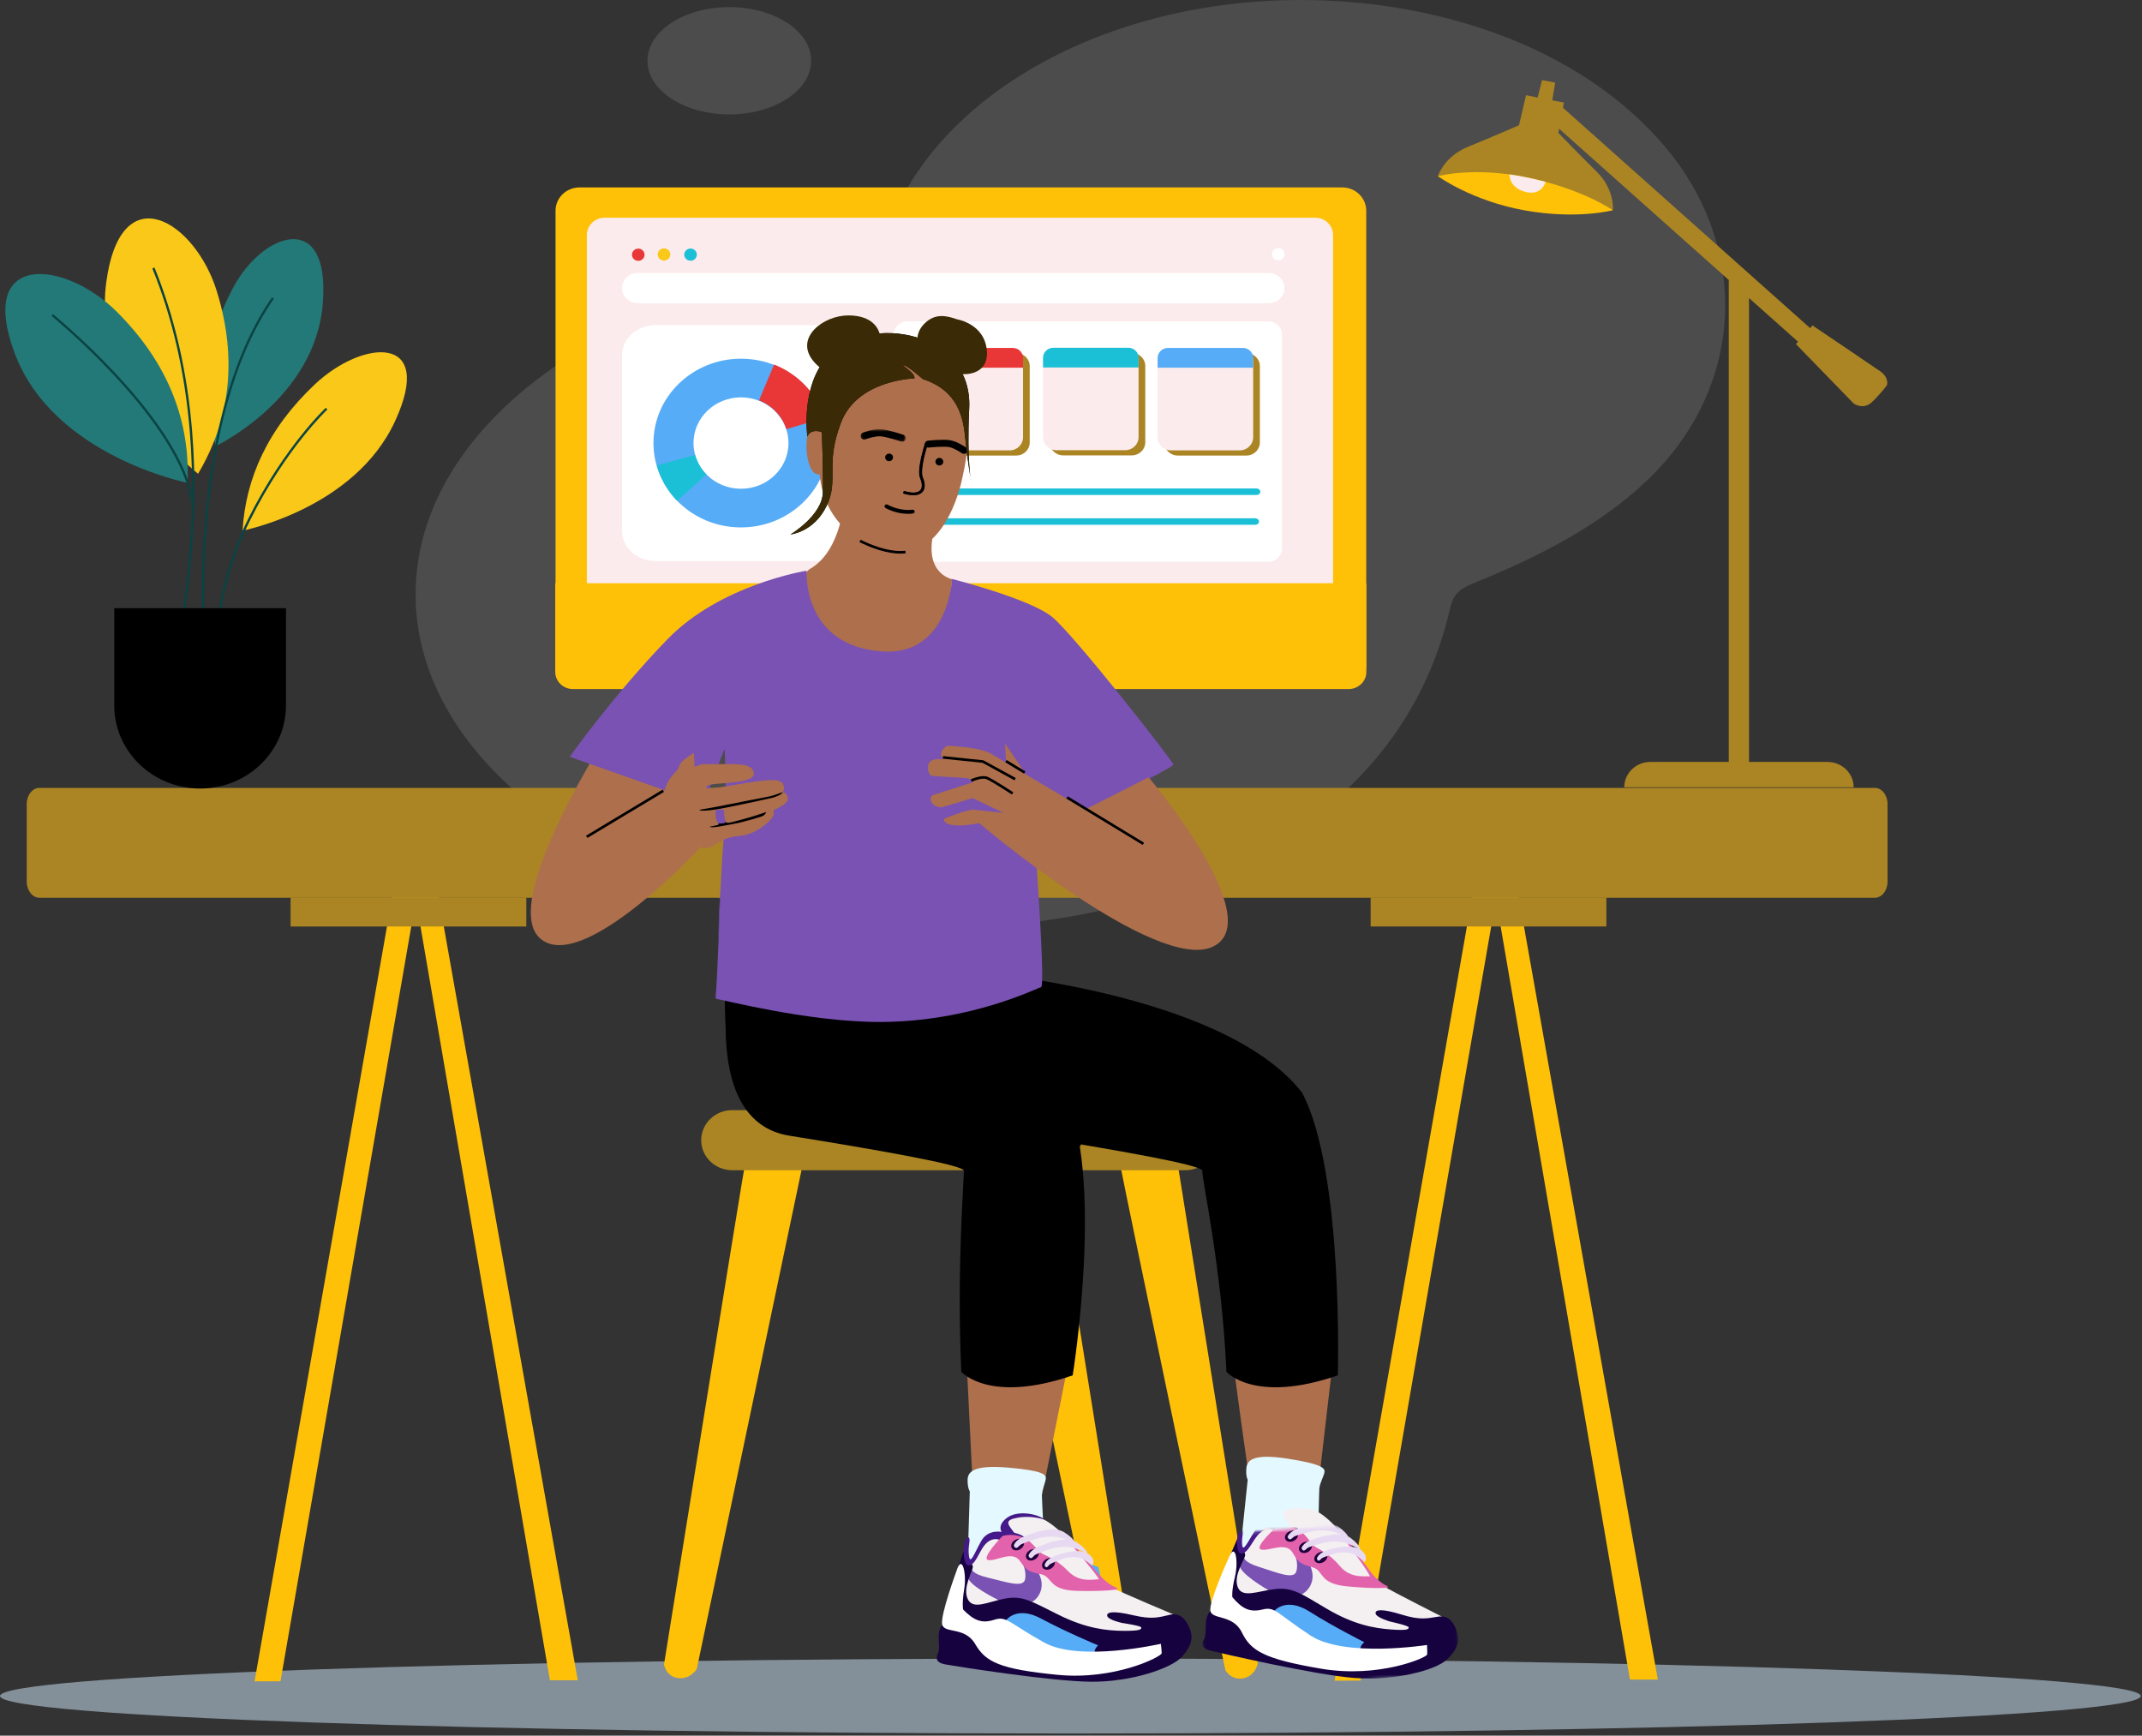 <svg width="722" height="585" viewBox="0 0 722 585" fill="none" xmlns="http://www.w3.org/2000/svg">
<rect x="0" y="0" width="722" height="585" fill="#333333" stroke="none"/>
<g opacity="0.5">
<g opacity="0.5">
<path opacity="0.5" fill-rule="evenodd" clip-rule="evenodd" d="M438.476 0C483.251 0 532.198 15.028 561.304 49.536C574.752 65.481 581.487 84.199 581.509 102.804C581.519 123.809 572.97 144.67 555.839 161.285C539.997 176.646 519.766 187.044 499.103 195.581L496.823 196.518C494.495 197.483 492.126 198.566 490.658 200.526C489.553 201.99 489.072 203.792 488.654 205.554L488.577 205.885C484.223 224.385 476.228 240.186 465.554 253.514H465.545C446.535 277.261 418.966 293.145 388.248 302.44C364.724 309.564 339.342 312.832 314.519 312.832C272.764 312.832 234.437 303.368 204.413 287.579L204.402 287.568C199.172 284.836 194.188 281.889 189.49 278.775C158.913 258.513 140.085 230.838 140.085 200.328C140.085 142.167 208.521 94.31 296.299 88.436C306.085 38.456 366.006 0 438.476 0ZM245.824 2.396C261.062 2.396 273.413 10.492 273.413 20.478C273.413 30.465 261.062 38.559 245.824 38.559C230.586 38.559 218.235 30.465 218.235 20.478C218.235 10.492 230.586 2.396 245.824 2.396Z" fill="#FFF5F3"/>
</g>
</g>
<path opacity="0.5" d="M360.797 584.265C560.059 584.265 721.593 578.608 721.593 571.63C721.593 564.651 560.059 558.994 360.797 558.994C161.534 558.994 0 564.651 0 571.63C0 578.608 161.534 584.265 360.797 584.265Z" fill="#D5ECFF"/>
<path fill-rule="evenodd" clip-rule="evenodd" d="M85.807 566.695L133.198 296.528L147.314 299.454L194.749 566.318H185.36L140.186 303.244L94.549 566.654L85.807 566.695Z" fill="#FFC107"/>
<path fill-rule="evenodd" clip-rule="evenodd" d="M97.951 312.274H177.405V302.493H97.951V312.274Z" fill="#AB8524"/>
<path fill-rule="evenodd" clip-rule="evenodd" d="M449.856 566.467L497.248 296.299L511.365 299.225L558.798 566.092H549.408L504.237 303.018L458.597 566.425L449.856 566.467Z" fill="#FFC107"/>
<path fill-rule="evenodd" clip-rule="evenodd" d="M462 312.263H541.454V302.482H462V312.263Z" fill="#AB8524"/>
<path fill-rule="evenodd" clip-rule="evenodd" d="M631.948 302.582H13.297C10.929 302.582 9.009 300.138 9.009 297.121V271.013C9.009 267.996 10.929 265.552 13.297 265.552H631.948C634.315 265.552 636.236 267.996 636.236 271.013V297.121C636.236 300.138 634.315 302.582 631.948 302.582Z" fill="#AB8524"/>
<path fill-rule="evenodd" clip-rule="evenodd" d="M636.013 129.863C636.013 129.863 633.734 132.947 630.885 135.594C628.036 138.239 624.847 136.034 624.847 136.034L605.359 115.973L606.062 115.182L589.54 100.455V256.803H615.974C620.852 256.803 624.807 260.629 624.807 265.347H547.481C547.481 262.988 548.47 260.853 550.069 259.306C551.665 257.76 553.875 256.803 556.314 256.803H582.711V94.369L525.536 43.398L525.284 44.801C525.284 44.801 532.137 51.903 538.256 57.94C544.373 63.977 543.639 70.843 543.639 70.843L514.638 65.397L514.64 65.382L484.666 59.378C484.666 59.378 486.731 52.773 494.787 49.494C502.843 46.213 512 42.227 512 42.227L514.392 32.09L518.295 32.87L519.775 27.008L521.977 27.411L521.98 27.402L524.196 27.859L523.218 33.82L527.128 34.56L526.813 36.31L610.138 110.594L610.942 109.69C610.942 109.69 630.545 122.918 633.734 125.122C636.925 127.327 636.013 129.863 636.013 129.863Z" fill="#AB8524"/>
<path fill-rule="evenodd" clip-rule="evenodd" d="M484.666 59.377C484.666 59.377 496.778 56.037 515.065 59.871C533.351 63.706 543.638 70.843 543.638 70.843C543.638 70.843 531.56 74.096 513.786 70.879C496.012 67.664 484.666 59.377 484.666 59.377Z" fill="#FFC107"/>
<path fill-rule="evenodd" clip-rule="evenodd" d="M508.824 58.793C508.824 58.793 508.489 63.136 514.101 64.656C519.714 66.176 520.948 61.29 520.948 61.29C520.948 61.29 515.547 59.775 508.824 58.793Z" fill="#FCEBEC"/>
<path fill-rule="evenodd" clip-rule="evenodd" d="M251.909 387.706C249.265 402.413 223.818 560.983 223.818 560.983C223.818 560.983 224.39 564.987 228.531 565.576C232.671 566.166 234.862 562.515 234.862 562.515L270.755 391.56L251.909 387.706Z" fill="#FFC107"/>
<path fill-rule="evenodd" clip-rule="evenodd" d="M335.428 391.462C338.223 406.143 371.213 563.406 371.213 563.406C371.213 563.406 373.186 566.97 377.28 566.133C381.375 565.297 382.122 561.136 382.122 561.136L354.486 388.754L335.428 391.462Z" fill="#FFC107"/>
<path fill-rule="evenodd" clip-rule="evenodd" d="M377.262 390.983C380.055 405.664 413.044 562.927 413.044 562.927C413.044 562.927 415.017 566.491 419.112 565.654C423.206 564.817 423.954 560.657 423.954 560.657L396.317 388.275L377.262 390.983Z" fill="#FFC107"/>
<path fill-rule="evenodd" clip-rule="evenodd" d="M399.498 394.42H246.821C241.038 394.42 236.351 389.885 236.351 384.293C236.351 378.698 241.038 374.163 246.821 374.163H399.498C405.281 374.163 409.968 378.698 409.968 384.293C409.968 389.885 405.281 394.42 399.498 394.42Z" fill="#AB8524"/>
<path fill-rule="evenodd" clip-rule="evenodd" d="M452.406 232.119H195.359C190.884 232.119 187.256 228.609 187.256 224.281V71.01C187.256 66.68 190.884 63.17 195.359 63.17H452.406C456.883 63.17 460.511 66.68 460.511 71.01V224.281C460.511 228.609 456.883 232.119 452.406 232.119Z" fill="#FFC107"/>
<path fill-rule="evenodd" clip-rule="evenodd" d="M449.041 198.178H197.814V79.164C197.814 75.973 200.49 73.386 203.789 73.386H443.35C446.649 73.386 449.322 75.973 449.322 79.164V197.906C449.322 198.056 449.196 198.178 449.041 198.178Z" fill="#FCEBEC"/>
<path fill-rule="evenodd" clip-rule="evenodd" d="M460.554 196.84V226.461C460.554 229.653 457.878 232.239 454.579 232.239H364.729V253.527C371.375 253.936 376.634 259.28 376.634 265.811H273.25C273.25 262.411 274.674 259.335 276.978 257.106C279.171 254.984 282.16 253.634 285.475 253.512V232.239H193.13C189.83 232.239 187.155 229.653 187.155 226.461V196.568H460.272C460.428 196.568 460.554 196.69 460.554 196.84Z" fill="#FFC107"/>
<path fill-rule="evenodd" clip-rule="evenodd" d="M331.039 214.828C331.039 218.368 328.073 221.239 324.413 221.239C320.751 221.239 317.785 218.368 317.785 214.828C317.785 211.288 320.751 208.417 324.413 208.417C328.073 208.417 331.039 211.288 331.039 214.828Z" fill="#FCEBEC"/>
<path fill-rule="evenodd" clip-rule="evenodd" d="M433.005 85.674C433.005 86.811 432.053 87.733 430.877 87.733C429.704 87.733 428.751 86.811 428.751 85.674C428.751 84.537 429.704 83.616 430.877 83.616C432.053 83.616 433.005 84.537 433.005 85.674Z" fill="white"/>
<path fill-rule="evenodd" clip-rule="evenodd" d="M217.264 85.856C217.264 86.993 216.311 87.914 215.136 87.914C213.962 87.914 213.01 86.993 213.01 85.856C213.01 84.72 213.962 83.798 215.136 83.798C216.311 83.798 217.264 84.72 217.264 85.856Z" fill="#E93737"/>
<path fill-rule="evenodd" clip-rule="evenodd" d="M225.941 85.768C225.941 86.904 224.989 87.826 223.813 87.826C222.637 87.826 221.685 86.904 221.685 85.768C221.685 84.631 222.637 83.71 223.813 83.71C224.989 83.71 225.941 84.631 225.941 85.768Z" fill="#F9C818"/>
<path fill-rule="evenodd" clip-rule="evenodd" d="M234.889 85.822C234.889 86.959 233.937 87.88 232.761 87.88C231.585 87.88 230.633 86.959 230.633 85.822C230.633 84.686 231.585 83.764 232.761 83.764C233.937 83.764 234.889 84.686 234.889 85.822Z" fill="#1BC0D7"/>
<path fill-rule="evenodd" clip-rule="evenodd" d="M427.713 102.179H214.908C212.01 102.179 209.661 99.906 209.661 97.103C209.661 94.299 212.01 92.025 214.908 92.025H427.713C430.611 92.025 432.96 94.299 432.96 97.103C432.96 99.906 430.611 102.179 427.713 102.179Z" fill="white"/>
<path fill-rule="evenodd" clip-rule="evenodd" d="M427.562 189.329H305.842C303.328 189.329 301.292 187.36 301.292 184.928V112.727C301.292 110.298 303.328 108.326 305.842 108.326H427.562C430.075 108.326 432.111 110.298 432.111 112.727V184.928C432.111 187.36 430.075 189.329 427.562 189.329Z" fill="white"/>
<path fill-rule="evenodd" clip-rule="evenodd" d="M342.538 153.539H319.429C316.915 153.539 314.879 151.567 314.879 149.138V123.399C314.879 120.97 316.915 118.999 319.429 118.999H342.538C345.052 118.999 347.088 120.97 347.088 123.399V149.138C347.088 151.567 345.052 153.539 342.538 153.539Z" fill="#AB8524"/>
<path fill-rule="evenodd" clip-rule="evenodd" d="M381.487 153.48H358.378C355.864 153.48 353.826 151.51 353.826 149.079V123.343C353.826 120.911 355.864 118.942 358.378 118.942H381.487C384.001 118.942 386.037 120.911 386.037 123.343V149.079C386.037 151.51 384.001 153.48 381.487 153.48Z" fill="#AB8524"/>
<path fill-rule="evenodd" clip-rule="evenodd" d="M420.107 153.539H396.998C394.484 153.539 392.448 151.567 392.448 149.138V123.399C392.448 120.97 394.484 118.999 396.998 118.999H420.107C422.621 118.999 424.659 120.97 424.659 123.399V149.138C424.659 151.567 422.621 153.539 420.107 153.539Z" fill="#AB8524"/>
<path fill-rule="evenodd" clip-rule="evenodd" d="M340.279 151.802H317.17C314.657 151.802 312.621 149.833 312.621 147.402V121.665C312.621 119.234 314.657 117.262 317.17 117.262H340.279C342.793 117.262 344.829 119.234 344.829 121.665V147.402C344.829 149.833 342.793 151.802 340.279 151.802Z" fill="#FCEBEC"/>
<path fill-rule="evenodd" clip-rule="evenodd" d="M278.529 189.087H221C214.746 189.087 209.676 184.551 209.676 178.955V119.704C209.676 114.108 214.746 109.572 221 109.572H278.529C284.784 109.572 289.853 114.108 289.853 119.704V178.955C289.853 184.551 284.784 189.087 278.529 189.087Z" fill="white"/>
<path fill-rule="evenodd" clip-rule="evenodd" d="M249.765 177.759C266.059 177.759 279.268 165.03 279.268 149.33C279.268 133.629 266.059 120.9 249.765 120.9C233.471 120.9 220.262 133.629 220.262 149.33C220.262 165.03 233.471 177.759 249.765 177.759ZM249.765 164.732C258.607 164.732 265.776 157.837 265.776 149.33C265.776 140.823 258.607 133.928 249.765 133.928C240.923 133.928 233.754 140.823 233.754 149.33C233.754 157.837 240.923 164.732 249.765 164.732Z" fill="#56ACF6"/>
<path fill-rule="evenodd" clip-rule="evenodd" d="M255.846 134.941C260.235 136.671 263.647 140.232 265.066 144.646L277.917 140.801C275.309 132.645 269.017 126.057 260.92 122.861L255.846 134.941Z" fill="#E93737"/>
<path fill-rule="evenodd" clip-rule="evenodd" d="M221.388 156.876C222.662 161.407 225.047 165.49 228.241 168.827L238.054 159.876C236.308 158.059 235.009 155.833 234.317 153.36L221.388 156.876Z" fill="#1BC0D7"/>
<path fill-rule="evenodd" clip-rule="evenodd" d="M344.838 123.924H312.627V120.641C312.627 118.776 314.19 117.265 316.118 117.265H341.347C343.275 117.265 344.838 118.776 344.838 120.641V123.924Z" fill="#E93737"/>
<path fill-rule="evenodd" clip-rule="evenodd" d="M379.228 151.743H356.119C353.606 151.743 351.57 149.774 351.57 147.343V121.606C351.57 119.175 353.606 117.206 356.119 117.206H379.228C381.742 117.206 383.778 119.175 383.778 121.606V147.343C383.778 149.774 381.742 151.743 379.228 151.743Z" fill="#FCEBEC"/>
<path fill-rule="evenodd" clip-rule="evenodd" d="M383.787 123.865H351.576V120.585C351.576 118.72 353.139 117.208 355.067 117.208H380.296C382.224 117.208 383.787 118.72 383.787 120.585V123.865Z" fill="#1BC0D7"/>
<path fill-rule="evenodd" clip-rule="evenodd" d="M417.851 151.802H394.739C392.228 151.802 390.189 149.833 390.189 147.402V121.665C390.189 119.234 392.228 117.262 394.739 117.262H417.851C420.362 117.262 422.4 119.234 422.4 121.665V147.402C422.4 149.833 420.362 151.802 417.851 151.802Z" fill="#FCEBEC"/>
<path fill-rule="evenodd" clip-rule="evenodd" d="M422.407 123.924H390.198V120.641C390.198 118.776 391.761 117.265 393.689 117.265H418.916C420.844 117.265 422.407 118.776 422.407 120.641V123.924Z" fill="#56ACF6"/>
<path fill-rule="evenodd" clip-rule="evenodd" d="M423.483 166.84H314.465C313.722 166.84 313.12 166.348 313.12 165.738C313.12 165.13 313.722 164.638 314.465 164.638H423.483C424.226 164.638 424.828 165.13 424.828 165.738C424.828 166.348 424.226 166.84 423.483 166.84Z" fill="#1BC0D7"/>
<path fill-rule="evenodd" clip-rule="evenodd" d="M423.033 176.888H314.012C313.271 176.888 312.67 176.393 312.67 175.785C312.67 175.177 313.271 174.683 314.012 174.683H423.033C423.776 174.683 424.377 175.177 424.377 175.785C424.377 176.393 423.776 176.888 423.033 176.888Z" fill="#1BC0D7"/>
<path fill-rule="evenodd" clip-rule="evenodd" d="M81.754 178.848C81.754 178.848 119.524 171.571 133.186 141.902C146.848 112.234 122.14 114.479 106.175 129.496C90.21 144.513 82.776 161.32 81.754 178.848Z" fill="#F9C818"/>
<path fill-rule="evenodd" clip-rule="evenodd" d="M73.009 217.407C73.006 217.361 72.7 212.688 73.861 205.145C74.93 198.194 77.499 187.3 83.667 174.869C89.829 162.452 96.604 152.945 101.202 147.157C106.189 140.88 109.772 137.49 109.808 137.457L110.356 138.003C110.321 138.036 106.769 141.397 101.814 147.636C97.242 153.393 90.505 162.848 84.377 175.199C78.257 187.532 75.706 198.337 74.643 205.229C73.491 212.699 73.791 217.311 73.794 217.356L73.009 217.407Z" fill="#0A4343"/>
<path fill-rule="evenodd" clip-rule="evenodd" d="M72.781 150.31C72.781 150.31 106.127 134.552 108.789 102.466C111.451 70.379 88.761 78.231 78.817 96.546C68.874 114.861 67.657 132.968 72.781 150.31Z" fill="#237978"/>
<path fill-rule="evenodd" clip-rule="evenodd" d="M66.763 159.678C66.763 159.678 30.933 131.606 35.816 95.16C40.7 58.715 65.801 74.632 73.065 98.11C80.328 121.587 77.233 142.064 66.763 159.678Z" fill="#F9C818"/>
<path fill-rule="evenodd" clip-rule="evenodd" d="M63.213 162.727C63.213 162.727 18.064 153.815 5.011 119.21C-8.043 84.605 21.799 87.515 39.435 105.142C57.071 122.77 64.093 142.37 63.213 162.727Z" fill="#237978"/>
<path fill-rule="evenodd" clip-rule="evenodd" d="M68.785 221.982C68.767 221.786 66.984 202.106 68.908 177.39C70.038 162.869 72.208 149.475 75.356 137.577C79.296 122.69 84.79 110.116 91.685 100.205L92.339 100.628C85.495 110.466 80.039 122.958 76.121 137.758C72.984 149.611 70.821 162.96 69.694 177.434C67.773 202.09 69.551 221.719 69.57 221.914L68.785 221.982Z" fill="#0A4343"/>
<path fill-rule="evenodd" clip-rule="evenodd" d="M53.079 246.599L52.337 246.358C52.408 246.15 59.527 225.175 62.937 195.602C64.939 178.239 65.29 161.352 63.98 145.412C62.343 125.495 58.093 107.008 51.349 90.465L52.077 90.184C58.851 106.801 63.118 125.366 64.761 145.362C66.074 161.353 65.722 178.291 63.712 195.706C60.292 225.354 53.15 246.39 53.079 246.599Z" fill="#0A4343"/>
<path fill-rule="evenodd" clip-rule="evenodd" d="M38.512 237.776C38.512 253.237 51.469 265.77 67.452 265.77C83.436 265.77 96.392 253.237 96.392 237.776V204.99H38.512V237.776Z" fill="black"/>
<path fill-rule="evenodd" clip-rule="evenodd" d="M64.752 171.877C64.369 165.731 61.852 158.661 57.273 150.865C53.547 144.52 48.441 137.664 42.098 130.487C32.099 119.175 21.663 110.073 17.641 106.685C17.483 106.553 17.382 106.467 17.342 106.432L17.872 105.869C17.91 105.903 18.007 105.985 18.158 106.111C22.194 109.511 32.664 118.643 42.697 129.993C49.072 137.206 54.207 144.102 57.958 150.489C62.597 158.388 65.147 165.568 65.538 171.831L64.752 171.877Z" fill="#0A4343"/>
<path fill-rule="evenodd" clip-rule="evenodd" d="M425.022 542.649L440.923 557.249L465.164 555.348L463.218 549.154L433.525 539.702L425.022 542.649Z" fill="#56ACF6"/>
<path fill-rule="evenodd" clip-rule="evenodd" d="M415.376 455.761C415.221 457.857 421.273 499.911 421.273 499.911L444.248 501.962L449.879 453.427L415.376 455.761Z" fill="#AE6F4C"/>
<path fill-rule="evenodd" clip-rule="evenodd" d="M418.025 522.998C418.078 522.284 420.562 498.749 420.562 498.749C420.562 498.749 419.897 497.697 420.098 494.981C420.3 492.266 422.116 489.805 434.011 491.635C445.908 493.464 446.541 494.945 446.456 496.088C446.371 497.232 444.84 499.856 444.703 501.714C444.565 503.573 444.266 521.655 444.266 521.655L418.025 522.998Z" fill="#E4F9FF"/>
<path fill-rule="evenodd" clip-rule="evenodd" d="M417.744 522.07L415.572 540.889L431.301 538.005L446.154 543.889L468.725 551.853L487.575 549.958L486.782 545.268C486.782 545.268 469.846 536.702 465.801 534.325C461.756 531.948 460.135 527.808 460.135 527.808L453.774 518.917C453.774 518.917 446.982 509.43 441.559 508.612C436.136 507.794 431.499 508.711 432.531 510.816C433.564 512.92 436.122 516.634 436.122 516.634L426.211 514.71L420.599 521.393L419.111 522.969L419.709 524.08" fill="#F4F0F1"/>
<path fill-rule="evenodd" clip-rule="evenodd" d="M419.264 524.815C419.264 524.815 419.059 526.499 424.599 528.195C430.14 529.891 436.088 532.541 436.939 529.667C437.79 526.793 436.407 523.918 436.407 523.918L441.487 527.512C441.487 527.512 443.829 531.457 441.151 535.285C438.474 539.113 431.76 539.266 431.76 539.266L428.913 536.753C428.913 536.753 420.017 531.891 418.112 528.518C416.207 525.144 419.264 524.815 419.264 524.815Z" fill="#7952B3"/>
<mask id="mask0" style="mask-type:alpha" maskUnits="userSpaceOnUse" x="402" y="511" width="91" height="59">
<path fill-rule="evenodd" clip-rule="evenodd" d="M402.664 517.57L488.589 511.758L492.352 563.794L406.426 569.606L402.664 517.57Z" fill="white"/>
</mask>
<g mask="url(#mask0)">
<path fill-rule="evenodd" clip-rule="evenodd" d="M417.346 517.946C417.346 517.946 410.842 532.847 411.412 532.634C411.983 532.421 415.641 525.132 415.794 527.922C415.946 530.711 414.051 534.281 414.443 537.381C414.443 537.381 417.412 544.87 419.198 544.994C420.985 545.117 429.503 542.968 429.503 542.968C429.503 542.968 433.386 538.092 441.436 543.193C449.486 548.294 459.877 553.489 459.877 553.489C459.877 553.489 458.612 554.518 458.564 555.472C458.515 556.426 459.146 557.727 459.146 557.727L427.655 553.333L410.702 542.232L408.604 542.446C408.604 542.446 406.659 543.606 406.484 546.976C406.309 550.344 406.467 551.219 405.944 552.261C405.42 553.304 404.078 555.369 408.168 556.371C412.259 557.376 442.97 564.465 456.5 565.547C470.029 566.628 483.913 562.914 487.672 559.36C491.431 555.807 492.012 552.971 491.172 550.252C490.332 547.531 488.672 544.253 484.789 544.875C480.909 545.499 478.693 546.122 472.326 544.156C465.961 542.191 463.447 542.419 463.671 543.815C463.894 545.211 468.582 546.542 468.582 546.542C468.582 546.542 474.873 547.897 474.83 548.498C474.785 549.1 474.567 549.631 468.861 549.206C463.154 548.784 456.317 547.577 447.347 542.297C438.376 537.017 435.715 534.949 429.824 535.587C423.932 536.226 418.652 538.844 417.164 534.815C415.677 530.787 419.74 525.445 419.71 524.08C419.678 522.715 417.744 522.07 417.744 522.07L417.361 516.576" fill="#15023F"/>
<path fill-rule="evenodd" clip-rule="evenodd" d="M418.155 514.527C418.155 514.527 417.941 514.801 417.36 516.576C416.781 518.351 416.58 523.821 418.551 523.642C420.522 523.463 422.065 519.703 423.813 517.575C425.562 515.447 427.767 514.851 429.651 515.849C431.535 516.848 438.813 516.412 438.813 516.412C438.813 516.412 436.863 513.208 430.399 513.148C430.399 513.148 425.829 511.684 423.16 515.7C420.491 519.717 418.866 523.708 418.67 520.33C418.501 517.421 419.448 515.639 419.247 514.612C419.046 513.585 418.155 514.527 418.155 514.527Z" fill="#451989"/>
<path fill-rule="evenodd" clip-rule="evenodd" d="M467.708 535.117C467.708 535.117 464.262 535.61 454.25 534.698C444.238 533.784 446.457 529.393 442.375 528.23C438.293 527.069 437.853 526.89 435.622 523.217C433.395 519.544 427.766 522.894 425.085 522.269C422.402 521.642 430.433 514.502 430.433 514.502C430.433 514.502 434.778 513.372 438.813 516.412C439.949 517.268 442.242 520.334 442.936 521.052C443.628 521.771 447.838 523.248 451.582 527.788C455.326 532.331 460.594 531.044 461.641 531.322C462.686 531.602 453.665 519.474 453.665 519.474L453.682 518.267C453.682 518.267 459.316 526.284 462.073 529.856C464.832 533.428 467.103 534.317 467.514 534.527C467.923 534.738 467.708 535.117 467.708 535.117Z" fill="#E263AB"/>
<path fill-rule="evenodd" clip-rule="evenodd" d="M414.048 525.322C414.048 525.322 407.599 539.53 407.961 542.788C408.322 546.048 415.547 543.95 418.592 550.204C421.636 556.459 426.185 559.199 445.45 562.447C464.715 565.695 480.967 558.709 481.049 557.62C481.13 556.533 481.001 554.426 481.001 554.426C481.001 554.426 453.258 558.794 441.755 551.252C430.252 543.712 429.858 541.406 425.538 542.474C421.219 543.542 418.681 542.181 415.387 538.307C415.387 538.307 415.06 536.37 416.279 531.35C417.499 526.331 416.429 519.167 414.048 525.322Z" fill="white"/>
<path fill-rule="evenodd" clip-rule="evenodd" d="M430.669 513.767C430.669 513.767 428.315 511.29 432.21 508.615C436.105 505.94 443.061 507.929 445.149 510.072C445.149 510.072 441.157 508.183 436.192 508.68C431.226 509.178 432.392 510.556 434.676 513.974L430.187 513.418" fill="#451989"/>
<path fill-rule="evenodd" clip-rule="evenodd" d="M437.308 516.539C437.841 517.36 437.386 518.565 436.292 519.229C435.198 519.894 433.879 519.767 433.346 518.945C432.812 518.124 433.267 516.92 434.362 516.255C435.456 515.59 436.775 515.717 437.308 516.539Z" fill="#1F003C"/>
<path fill-rule="evenodd" clip-rule="evenodd" d="M434 518.06C434 518.06 434.259 516.302 437.759 515.143C441.259 513.983 447.871 512.104 451.379 514.746C454.887 517.388 454.574 518.581 454.574 518.581C454.574 518.581 452.011 517.095 450.029 516.46C448.047 515.824 445.359 515.576 442.682 516.076C440.004 516.575 437.333 517.418 436.47 517.763C435.607 518.109 434.806 519.798 434 518.06Z" fill="#E8D9F3"/>
<path fill-rule="evenodd" clip-rule="evenodd" d="M442.001 520.322C442.535 521.143 442.08 522.348 440.986 523.012C439.892 523.677 438.573 523.55 438.04 522.728C437.506 521.907 437.961 520.703 439.055 520.038C440.15 519.374 441.468 519.501 442.001 520.322Z" fill="#1F003C"/>
<path fill-rule="evenodd" clip-rule="evenodd" d="M438.694 521.843C438.694 521.843 438.948 520.085 442.315 518.916C445.683 517.747 452.044 515.852 455.408 518.483C458.773 521.115 458.468 522.309 458.468 522.309C458.468 522.309 456.008 520.83 454.105 520.2C452.202 519.57 449.62 519.329 447.045 519.836C444.469 520.343 441.899 521.193 441.069 521.54C440.238 521.888 439.463 523.579 438.694 521.843Z" fill="#E8D9F3"/>
<path fill-rule="evenodd" clip-rule="evenodd" d="M447.187 523.763C447.721 524.585 447.266 525.789 446.172 526.454C445.077 527.118 443.758 526.991 443.226 526.17C442.692 525.348 443.147 524.144 444.241 523.479C445.335 522.815 446.654 522.942 447.187 523.763Z" fill="#1F003C"/>
<path fill-rule="evenodd" clip-rule="evenodd" d="M443.874 525.357C443.874 525.357 444.09 523.777 446.773 522.703C449.456 521.63 456.237 520.21 458.888 522.548C461.54 524.886 459.904 526.497 459.904 526.497C459.904 526.497 457.632 524.323 456.125 523.771C454.619 523.219 452.57 523.021 450.521 523.494C448.472 523.968 446.424 524.75 445.762 525.068C445.1 525.386 444.472 526.909 443.874 525.357Z" fill="#E8D9F3"/>
</g>
<path fill-rule="evenodd" clip-rule="evenodd" d="M244.401 327.422C244.401 327.422 243.009 368.281 250.536 365.86C250.536 365.86 291.525 369.794 301.538 371.307C306.575 372.069 316.209 377.9 346.36 382.766C376.511 387.632 405.258 392.647 405.258 394.602C405.258 398.537 411.826 427.24 413.39 462.348C413.39 462.348 422.777 473.244 450.937 463.559C450.937 463.559 452.979 394.915 438.898 368.281C412.012 333.778 326.79 327.422 326.79 327.422H244.401Z" fill="black"/>
<path fill-rule="evenodd" clip-rule="evenodd" d="M325.514 451.488C325.514 453.589 328.204 507.342 328.204 507.342L350.147 509.293L362.278 448.545L325.514 451.488Z" fill="#AE6F4C"/>
<path fill-rule="evenodd" clip-rule="evenodd" d="M332.577 519.137L347.386 534.776L371.706 534.513L370.212 528.205L341.273 516.772L332.577 519.137Z" fill="#56ACF6"/>
<path fill-rule="evenodd" clip-rule="evenodd" d="M332.637 543.814L347.447 559.454L371.766 559.19L370.272 552.881L341.333 541.449L332.637 543.814Z" fill="#56ACF6"/>
<path fill-rule="evenodd" clip-rule="evenodd" d="M326.145 527.034C326.145 526.318 326.886 502.672 326.886 502.672C326.886 502.672 326.145 501.669 326.145 498.946C326.145 496.223 327.775 493.643 339.776 494.646C351.776 495.65 352.517 497.083 352.517 498.229C352.517 499.375 351.184 502.098 351.184 503.961C351.184 505.825 352.221 523.882 352.221 523.882L326.145 527.034Z" fill="#E4F9FF"/>
<path fill-rule="evenodd" clip-rule="evenodd" d="M325.797 526.128L325.02 545.048L340.496 541.085L355.745 545.93L378.846 552.313L397.509 549.121L396.371 544.498C396.371 544.498 378.846 537.123 374.636 535.031C370.425 532.94 368.503 528.923 368.503 528.923L361.502 520.494C361.502 520.494 354.027 511.5 348.558 511.059C343.088 510.618 338.53 511.853 339.715 513.881C340.9 515.909 343.726 519.436 343.726 519.436L333.699 518.201L328.594 525.255L327.227 526.931L327.905 527.997" fill="#F4F0F1"/>
<path fill-rule="evenodd" clip-rule="evenodd" d="M327.515 528.761C327.515 528.761 327.435 530.455 333.086 531.764C338.738 533.073 344.867 535.305 345.503 532.379C346.14 529.454 344.548 526.682 344.548 526.682L349.881 529.916C349.881 529.916 352.507 533.688 350.12 537.692C347.732 541.695 341.046 542.311 341.046 542.311L338.021 540.002C338.021 540.002 328.788 535.767 326.639 532.533C324.49 529.3 327.515 528.761 327.515 528.761Z" fill="#7952B3"/>
<path fill-rule="evenodd" clip-rule="evenodd" d="M325.095 522.042C325.095 522.042 319.708 537.354 320.261 537.102C320.815 536.85 323.925 529.327 324.283 532.099C324.642 534.871 323.015 538.562 323.635 541.628C323.635 541.628 327.148 548.893 328.94 548.893C330.731 548.893 339.068 546.159 339.068 546.159C339.068 546.159 342.582 541.028 350.988 545.56C359.394 550.091 370.142 554.557 370.142 554.557C370.142 554.557 368.956 555.668 368.978 556.624C369 557.578 369.726 558.833 369.726 558.833L337.991 556.626L320.262 546.725L318.185 547.082C318.185 547.082 316.33 548.374 316.404 551.747C316.478 555.119 316.701 555.982 316.256 557.058C315.811 558.134 314.624 560.286 318.778 561.003C322.932 561.722 354.088 566.671 367.663 566.815C381.238 566.959 394.813 562.295 398.299 558.493C401.786 554.69 402.157 551.818 401.118 549.165C400.08 546.509 398.181 543.354 394.355 544.243C390.529 545.133 388.365 545.906 381.871 544.386C375.376 542.866 372.885 543.268 373.211 544.645C373.538 546.021 378.312 547.026 378.312 547.026C378.312 547.026 384.688 547.943 384.688 548.546C384.688 549.148 384.51 549.692 378.786 549.664C373.063 549.636 366.155 548.906 356.817 544.258C347.479 539.611 344.673 537.732 338.843 538.776C333.014 539.82 327.941 542.796 326.16 538.881C324.378 534.965 328.037 529.357 327.905 527.997C327.774 526.637 325.797 526.128 325.797 526.128L325.009 520.674" fill="#15023F"/>
<path fill-rule="evenodd" clip-rule="evenodd" d="M325.65 518.576C325.65 518.576 325.456 518.864 325.008 520.674C324.561 522.484 324.764 527.955 326.717 527.64C328.67 527.325 329.932 523.468 331.518 521.225C333.105 518.982 335.261 518.234 337.214 519.1C339.167 519.966 346.394 519.029 346.394 519.029C346.394 519.029 344.213 515.968 337.76 516.354C337.76 516.354 333.094 515.21 330.729 519.4C328.362 523.591 327.036 527.684 326.592 524.328C326.208 521.438 327.021 519.596 326.745 518.585C326.468 517.575 325.65 518.576 325.65 518.576Z" fill="#451989"/>
<path fill-rule="evenodd" clip-rule="evenodd" d="M376.596 535.69C376.596 535.69 373.195 536.42 363.142 536.202C353.088 535.982 354.977 531.448 350.82 530.57C346.662 529.694 346.21 529.546 343.714 526.037C341.221 522.527 335.854 526.257 333.134 525.819C330.411 525.379 337.895 517.702 337.895 517.702C337.895 517.702 342.145 516.275 346.394 519.029C347.59 519.804 350.104 522.704 350.849 523.372C351.592 524.041 355.901 525.224 359.971 529.494C364.04 533.766 369.2 532.119 370.265 532.324C371.328 532.531 361.434 521.057 361.434 521.057L361.362 519.852C361.362 519.852 367.574 527.46 370.587 530.832C373.603 534.204 375.934 534.934 376.36 535.114C376.783 535.297 376.596 535.69 376.596 535.69Z" fill="#E263AB"/>
<path fill-rule="evenodd" clip-rule="evenodd" d="M322.35 529.627C322.35 529.627 316.967 544.243 317.568 547.468C318.169 550.694 325.221 548.104 328.719 554.132C332.218 560.158 336.957 562.578 356.413 564.486C375.869 566.397 391.565 558.306 391.565 557.215C391.565 556.123 391.283 554.032 391.283 554.032C391.283 554.032 363.932 560.306 351.901 553.576C339.871 546.849 339.307 544.577 335.078 545.941C330.848 547.305 328.217 546.124 324.645 542.486C324.645 542.486 324.175 540.577 325.021 535.486C325.867 530.395 324.271 523.323 322.35 529.627Z" fill="white"/>
<path fill-rule="evenodd" clip-rule="evenodd" d="M338.075 516.953C338.075 516.953 335.545 514.645 339.232 511.708C342.919 508.77 350.004 510.274 352.246 512.267C352.246 512.267 348.125 510.658 343.208 511.498C338.292 512.337 339.557 513.631 342.088 516.883L337.569 516.638" fill="#451989"/>
<path fill-rule="evenodd" clip-rule="evenodd" d="M344.902 519.259C345.494 520.041 345.13 521.274 344.087 522.013C343.045 522.751 341.72 522.716 341.128 521.933C340.535 521.151 340.9 519.918 341.942 519.18C342.984 518.441 344.309 518.477 344.902 519.259Z" fill="#1F003C"/>
<path fill-rule="evenodd" clip-rule="evenodd" d="M341.716 521.005C341.716 521.005 341.844 519.233 345.249 517.835C348.654 516.437 355.111 514.106 358.806 516.499C362.5 518.892 362.275 520.104 362.275 520.104C362.275 520.104 359.609 518.798 357.585 518.301C355.561 517.804 352.863 517.742 350.229 518.426C347.594 519.109 344.992 520.135 344.157 520.539C343.322 520.943 342.647 522.683 341.716 521.005Z" fill="#E8D9F3"/>
<path fill-rule="evenodd" clip-rule="evenodd" d="M349.863 522.708C350.456 523.491 350.091 524.723 349.049 525.462C348.007 526.2 346.681 526.165 346.089 525.382C345.497 524.6 345.861 523.367 346.903 522.629C347.946 521.89 349.271 521.926 349.863 522.708Z" fill="#1F003C"/>
<path fill-rule="evenodd" clip-rule="evenodd" d="M346.677 524.454C346.677 524.454 346.8 522.683 350.072 521.284C353.344 519.886 359.55 517.556 363.1 519.948C366.65 522.341 366.434 523.553 366.434 523.553C366.434 523.553 363.872 522.248 361.927 521.75C359.982 521.253 357.389 521.191 354.857 521.875C352.326 522.558 349.825 523.584 349.023 523.988C348.22 524.392 347.572 526.132 346.677 524.454Z" fill="#E8D9F3"/>
<path fill-rule="evenodd" clip-rule="evenodd" d="M355.29 525.783C355.882 526.565 355.517 527.798 354.475 528.537C353.433 529.275 352.108 529.239 351.515 528.457C350.923 527.675 351.287 526.442 352.33 525.703C353.372 524.965 354.697 525 355.29 525.783Z" fill="#1F003C"/>
<path fill-rule="evenodd" clip-rule="evenodd" d="M352.103 527.601C352.103 527.601 352.201 526.01 354.797 524.754C357.394 523.498 364.053 521.613 366.871 523.762C369.688 525.911 368.175 527.631 368.175 527.631C368.175 527.631 365.748 525.619 364.205 525.173C362.662 524.726 360.604 524.67 358.595 525.284C356.586 525.899 354.602 526.819 353.965 527.182C353.327 527.545 352.813 529.108 352.103 527.601Z" fill="#E8D9F3"/>
<path fill-rule="evenodd" clip-rule="evenodd" d="M266.003 382.765C296.153 387.631 324.901 392.646 324.901 394.601C324.901 398.536 322.46 427.239 324.024 462.348C324.024 462.348 333.411 473.243 361.571 463.558C361.571 463.558 372.621 394.914 358.541 368.28C331.655 333.777 246.433 327.421 246.433 327.421C246.433 327.421 235.852 377.9 266.003 382.765Z" fill="black"/>
<path d="M334.643 347.389C353.804 354.313 363.706 367.099 364.273 385.665L364.287 386.23L363.161 386.251C362.792 368.019 353.37 355.502 334.814 348.616L334.249 348.409L334.643 347.389Z" fill="black"/>
<path fill-rule="evenodd" clip-rule="evenodd" d="M284.663 167.738C284.663 167.738 283.832 185.417 273.17 191.658C263.497 197.32 283.991 230.176 306.037 228.216C318.105 227.143 320.933 195.221 320.933 195.221C320.933 195.221 311.189 193.4 314.788 179.027L284.663 167.738Z" fill="#AE6F4C"/>
<path fill-rule="evenodd" clip-rule="evenodd" d="M302.316 185.714C288.024 184.042 277.709 174.952 276.265 159.873C272.11 160.513 271.13 150.041 272.287 146.677C273.446 143.308 277.226 145.278 277.226 145.278C277.226 145.278 277.54 144.479 277.76 143.606C284.004 118.834 301.49 119.816 301.49 119.816C333.623 121.436 326.094 153.168 324.258 161.587C322.422 170.006 316.133 187.328 302.316 185.714Z" fill="#AE6F4C"/>
<path fill-rule="evenodd" clip-rule="evenodd" d="M206.124 245.292C206.124 245.292 167.952 303.786 182.039 316.271C196.127 328.757 235.786 285.894 235.786 285.894C235.786 285.894 233.743 276.324 225.233 265.01C216.723 253.697 206.124 245.292 206.124 245.292Z" fill="#AE6F4C"/>
<path fill-rule="evenodd" clip-rule="evenodd" d="M366.499 272.998L347.925 270.907C347.925 270.907 352.677 332.75 350.891 332.75C349.932 332.75 327.62 344.45 296.355 344.45C272.335 344.45 242.872 336.767 241.627 336.701C241.474 336.693 241.325 336.593 241.183 336.407C241.584 332.142 241.902 324.6 242.224 316.272C242.449 310.429 242.679 304.201 242.942 298.447C243.188 293.095 243.462 288.154 243.793 284.315C245.235 267.574 244.237 252.296 244.237 252.296L237.125 270.966L192.036 255.076C192.036 255.076 207.092 233.851 225.042 215.39C242.85 197.073 271.412 192.427 271.858 192.357C271.86 192.355 271.862 192.355 271.862 192.355C271.862 192.355 270.259 217.625 297.278 219.566C319.743 221.181 320.907 195.135 320.907 195.135C320.907 195.135 347.168 201.766 354.702 207.981C362.235 214.196 395.471 256.631 395.471 257.703C395.471 258.775 366.499 272.998 366.499 272.998Z" fill="#7952B3"/>
<path fill-rule="evenodd" clip-rule="evenodd" d="M242.943 298.447C242.679 304.201 242.449 310.429 242.224 316.271C242.172 312.313 242.334 306.621 242.943 298.447Z" fill="#7952B3"/>
<path fill-rule="evenodd" clip-rule="evenodd" d="M330.053 277.443C330.053 277.443 318.207 279.94 318.131 275.974C318.131 275.974 326.18 272.742 328.002 272.889C329.825 273.036 338.254 273.99 338.254 273.99L327.85 268.996L317.523 272.081C317.523 272.081 315.169 272.228 314.106 270.612C313.043 268.996 314.258 268.041 314.258 268.041L327.774 263.708C327.774 263.708 328.23 262.312 324.813 262.165C321.396 262.018 313.878 261.504 313.878 261.504C313.878 261.504 312.208 260.108 312.967 257.611C313.727 255.114 317.979 255.995 317.979 255.995C317.979 255.995 315.625 253.792 319.194 251.368C319.194 251.368 330.128 251.662 334.153 254.085C338.177 256.509 365.727 272.871 365.727 272.871L387.167 261.976C387.167 261.976 427.875 310.176 408.768 319.088C389.66 328 330.053 277.443 330.053 277.443Z" fill="#AE6F4C"/>
<path fill-rule="evenodd" clip-rule="evenodd" d="M341.947 262.997L331.181 257.096L317.775 255.706L317.871 254.84L331.37 256.239C331.431 256.245 331.49 256.264 331.544 256.293L342.391 262.239L341.947 262.997Z" fill="black"/>
<path fill-rule="evenodd" clip-rule="evenodd" d="M385.16 284.781L359.429 269.141L359.909 268.403L385.64 284.043L385.16 284.781Z" fill="black"/>
<path fill-rule="evenodd" clip-rule="evenodd" d="M223.817 266.893L198.004 282.408L197.529 281.668L223.342 266.153L223.817 266.893Z" fill="black"/>
<path fill-rule="evenodd" clip-rule="evenodd" d="M341.075 267.782C341.007 267.738 334.261 263.32 332.501 262.611C331.159 262.07 328.476 263.057 327.556 263.483L327.167 262.696C327.317 262.627 330.863 261.006 332.848 261.807C334.69 262.549 341.3 266.877 341.58 267.061L341.075 267.782Z" fill="black"/>
<path fill-rule="evenodd" clip-rule="evenodd" d="M338.757 250.547L345.404 260.381L339.083 256.536L338.757 250.547Z" fill="#AE6F4C"/>
<path fill-rule="evenodd" clip-rule="evenodd" d="M345.164 260.75L338.843 256.905L339.322 256.167L345.643 260.012L345.164 260.75Z" fill="black"/>
<path fill-rule="evenodd" clip-rule="evenodd" d="M233.901 253.725C233.901 253.725 230.653 255.745 229.609 256.979C228.565 258.214 229.493 258.438 227.173 260.795C224.852 263.152 220.676 269.099 227.985 278.188C235.294 287.278 237.73 286.492 240.746 284.921C243.762 283.35 244.11 282.228 249.795 281.667C255.479 281.106 260.932 275.719 260.816 274.373L260.7 273.026C260.7 273.026 265.92 271.119 265.572 268.987C265.224 266.855 263.716 267.079 263.716 267.079C263.716 267.079 264.76 266.069 263.948 264.273C263.136 262.478 259.308 262.815 254.899 263.376C250.491 263.937 239.122 266.181 238.426 265.732C237.73 265.284 237.962 264.61 240.63 264.273C243.298 263.937 254.087 263.825 254.087 260.907C254.087 257.989 250.839 257.428 244.574 257.541C238.31 257.653 237.15 257.316 235.641 257.877L234.133 258.438L233.901 253.725Z" fill="#AE6F4C"/>
<path fill-rule="evenodd" clip-rule="evenodd" d="M263.807 267.066C263.807 267.066 264.14 266.834 261.658 267.751C260.754 268.084 259.479 268.433 257.683 268.762C250.954 269.996 240.398 272.241 237.149 272.69C233.901 273.139 236.569 273.812 243.994 272.353C251.419 270.894 260.257 268.937 260.654 268.809C261.33 268.591 263.357 267.938 263.807 267.066Z" fill="black"/>
<path fill-rule="evenodd" clip-rule="evenodd" d="M258.264 273.7C258.264 273.7 252.772 275.563 250.069 276.216C247.2 276.91 245.038 277.852 244.459 276.954C243.878 276.056 243.182 275.832 243.182 275.832L242.254 276.842C242.254 276.842 242.412 277.959 241.906 278.076C241.004 278.285 239.238 278.637 239.238 278.637C239.238 278.637 239.259 279.266 244.664 278.177C246.005 277.907 248.493 277.523 250.069 277.088C251.52 276.687 256.756 275.383 257.452 274.822C258.148 274.261 258.264 273.7 258.264 273.7Z" fill="black"/>
<path fill-rule="evenodd" clip-rule="evenodd" d="M241.21 273.139C241.21 273.139 241.124 277.657 242.443 277.586C243.762 277.515 244.226 277.515 244.458 277.178C244.69 276.842 244.11 275.719 244.11 274.485C244.11 273.251 244.11 272.69 243.066 272.802C242.022 272.914 241.326 272.914 241.21 273.139Z" fill="#7952B3"/>
<path d="M311.911 149.333L312.769 149.599L312.685 149.859C312.618 150.071 312.543 150.314 312.462 150.583C312.23 151.352 311.998 152.178 311.782 153.029C311.542 153.974 311.336 154.89 311.175 155.756L311.128 156.012C310.737 158.213 310.682 159.894 311.031 160.798L311.052 160.849C313.052 165.634 310.336 168.06 304.637 166.361L304.464 166.308L304.738 165.478C309.872 167.067 311.931 165.277 310.217 161.175C309.745 160.047 309.818 158.131 310.288 155.601C310.453 154.717 310.663 153.782 310.907 152.821C311.102 152.053 311.31 151.306 311.518 150.602L311.596 150.339C311.644 150.183 311.689 150.036 311.732 149.898L311.842 149.548L311.911 149.333Z" fill="black"/>
<path d="M289.67 182.668L290.111 181.908L290.272 181.993L290.419 182.069C290.642 182.182 290.897 182.308 291.179 182.442L291.302 182.5C292.253 182.948 293.304 183.396 294.425 183.815C297.004 184.776 299.551 185.433 301.922 185.646C302.996 185.742 304.014 185.744 304.967 185.646L305.157 185.624L305.267 186.489C304.191 186.617 303.045 186.622 301.838 186.513C299.375 186.292 296.751 185.616 294.101 184.628C292.955 184.2 291.88 183.742 290.908 183.284L290.54 183.108C290.384 183.032 290.237 182.96 290.1 182.891L289.845 182.76L289.67 182.668Z" fill="black"/>
<path fill-rule="evenodd" clip-rule="evenodd" d="M306.077 173.183C301.827 173.183 298.623 171.3 298.472 171.21C298.155 171.02 298.057 170.618 298.253 170.311C298.449 170.004 298.865 169.908 299.183 170.098C299.246 170.136 303.01 172.323 307.548 171.791C307.916 171.747 308.255 172.002 308.3 172.361C308.345 172.719 308.082 173.045 307.711 173.088C307.153 173.154 306.607 173.183 306.077 173.183Z" fill="black"/>
<path fill-rule="evenodd" clip-rule="evenodd" d="M307.831 166.903C306.921 166.903 305.785 166.73 304.367 166.292L304.641 165.462C307.282 166.279 309.232 166.212 310.133 165.273C310.899 164.475 310.895 163.013 310.12 161.159C309.594 159.901 309.724 157.515 310.506 154.067C311.078 151.544 311.807 149.339 311.814 149.317L312.672 149.583C311.882 151.965 310.034 158.629 310.955 160.833C312.126 163.634 311.513 165.116 310.793 165.866C310.28 166.402 309.384 166.903 307.831 166.903Z" fill="black"/>
<mask id="mask1" style="mask-type:alpha" maskUnits="userSpaceOnUse" x="290" y="144" width="16" height="5">
<path fill-rule="evenodd" clip-rule="evenodd" d="M290.086 144.646H305.312V148.87H290.086V144.646Z" fill="white"/>
</mask>
<g mask="url(#mask1)">
<path fill-rule="evenodd" clip-rule="evenodd" d="M304.073 148.869C303.938 148.869 303.8 148.848 303.665 148.802C302.351 148.359 298.554 147.18 296.795 147.054C295.138 146.935 292.611 147.727 291.776 148.042C291.139 148.282 290.421 147.978 290.172 147.363C289.923 146.746 290.236 146.052 290.873 145.81C291.016 145.756 294.416 144.48 296.978 144.664C299.423 144.839 304.276 146.47 304.481 146.54C305.127 146.758 305.468 147.441 305.243 148.066C305.064 148.56 304.585 148.869 304.073 148.869Z" fill="black"/>
</g>
<path fill-rule="evenodd" clip-rule="evenodd" d="M324.915 152.96C324.666 152.96 324.416 152.886 324.2 152.734C323.511 152.246 321.384 150.924 319.838 150.674C318.189 150.407 314.393 150.709 313.07 150.847C312.406 150.916 311.809 150.452 311.738 149.81C311.666 149.168 312.145 148.591 312.809 148.521C313.017 148.5 317.922 147.992 320.237 148.367C322.671 148.76 325.512 150.763 325.631 150.848C326.169 151.23 326.285 151.962 325.89 152.483C325.653 152.795 325.286 152.96 324.915 152.96Z" fill="black"/>
<path fill-rule="evenodd" clip-rule="evenodd" d="M301.006 154.157C301.006 154.864 300.413 155.438 299.682 155.438C298.951 155.438 298.358 154.864 298.358 154.157C298.358 153.449 298.951 152.876 299.682 152.876C300.413 152.876 301.006 153.449 301.006 154.157Z" fill="black"/>
<path fill-rule="evenodd" clip-rule="evenodd" d="M317.952 155.612C317.952 156.32 317.359 156.893 316.628 156.893C315.896 156.893 315.303 156.32 315.303 155.612C315.303 154.905 315.896 154.331 316.628 154.331C317.359 154.331 317.952 154.905 317.952 155.612Z" fill="black"/>
<path fill-rule="evenodd" clip-rule="evenodd" d="M308.204 127.541C308.204 127.541 289.031 127.953 283.492 142.377C277.953 156.801 282.898 161.631 278.629 170.501C274.36 179.371 266.455 180.136 266.455 180.136C266.455 180.136 277.206 173.713 277.364 165.913C277.522 158.113 276.985 146.253 277.096 145.836C277.206 145.42 272.942 144.309 272.149 147.235C272.149 147.235 269.638 129.837 279.3 119.786C293.037 105.495 327.921 111.648 326.688 137.584C325.805 156.162 327.426 162.722 327.426 162.722C327.426 162.722 326.064 155.216 325.403 148.081C324.743 140.945 323.1 131.675 311.033 127.757C311.033 127.757 306.121 123.422 304.655 123.088C303.19 122.755 308.735 125.74 308.204 127.541Z" fill="black"/>
<path fill-rule="evenodd" clip-rule="evenodd" d="M308.204 127.541C308.204 127.541 289.031 127.953 283.492 142.377C277.953 156.801 282.898 161.631 278.629 170.501C274.36 179.371 266.455 180.136 266.455 180.136C266.455 180.136 277.206 173.713 277.364 165.913C277.522 158.113 276.985 146.253 277.096 145.836C277.206 145.42 272.942 144.309 272.149 147.235C272.149 147.235 269.638 129.837 279.3 119.786C293.037 105.495 327.921 111.648 326.688 137.584C325.805 156.162 327.426 162.722 327.426 162.722C327.426 162.722 326.064 155.216 325.403 148.081C324.743 140.945 323.1 131.675 311.033 127.757C311.033 127.757 306.121 123.422 304.655 123.088C303.19 122.755 308.735 125.74 308.204 127.541Z" fill="#3A2B06"/>
<path fill-rule="evenodd" clip-rule="evenodd" d="M289.007 124.617C289.007 124.617 280.556 129.522 274.132 121.674C267.709 113.826 277.513 106.305 285.965 106.305C294.416 106.305 297.459 111.21 296.783 116.442C296.107 121.674 292.726 123.309 289.007 124.617Z" fill="#3A2B06"/>
<path fill-rule="evenodd" clip-rule="evenodd" d="M322.653 107.637C322.653 107.637 332.161 109.14 332.672 118.606C333.182 128.072 321.09 127.646 314.427 122.616C307.764 117.587 308.212 112.249 311.78 108.889C315.348 105.529 318.962 106.365 322.653 107.637Z" fill="#3A2B06"/>
</svg>
